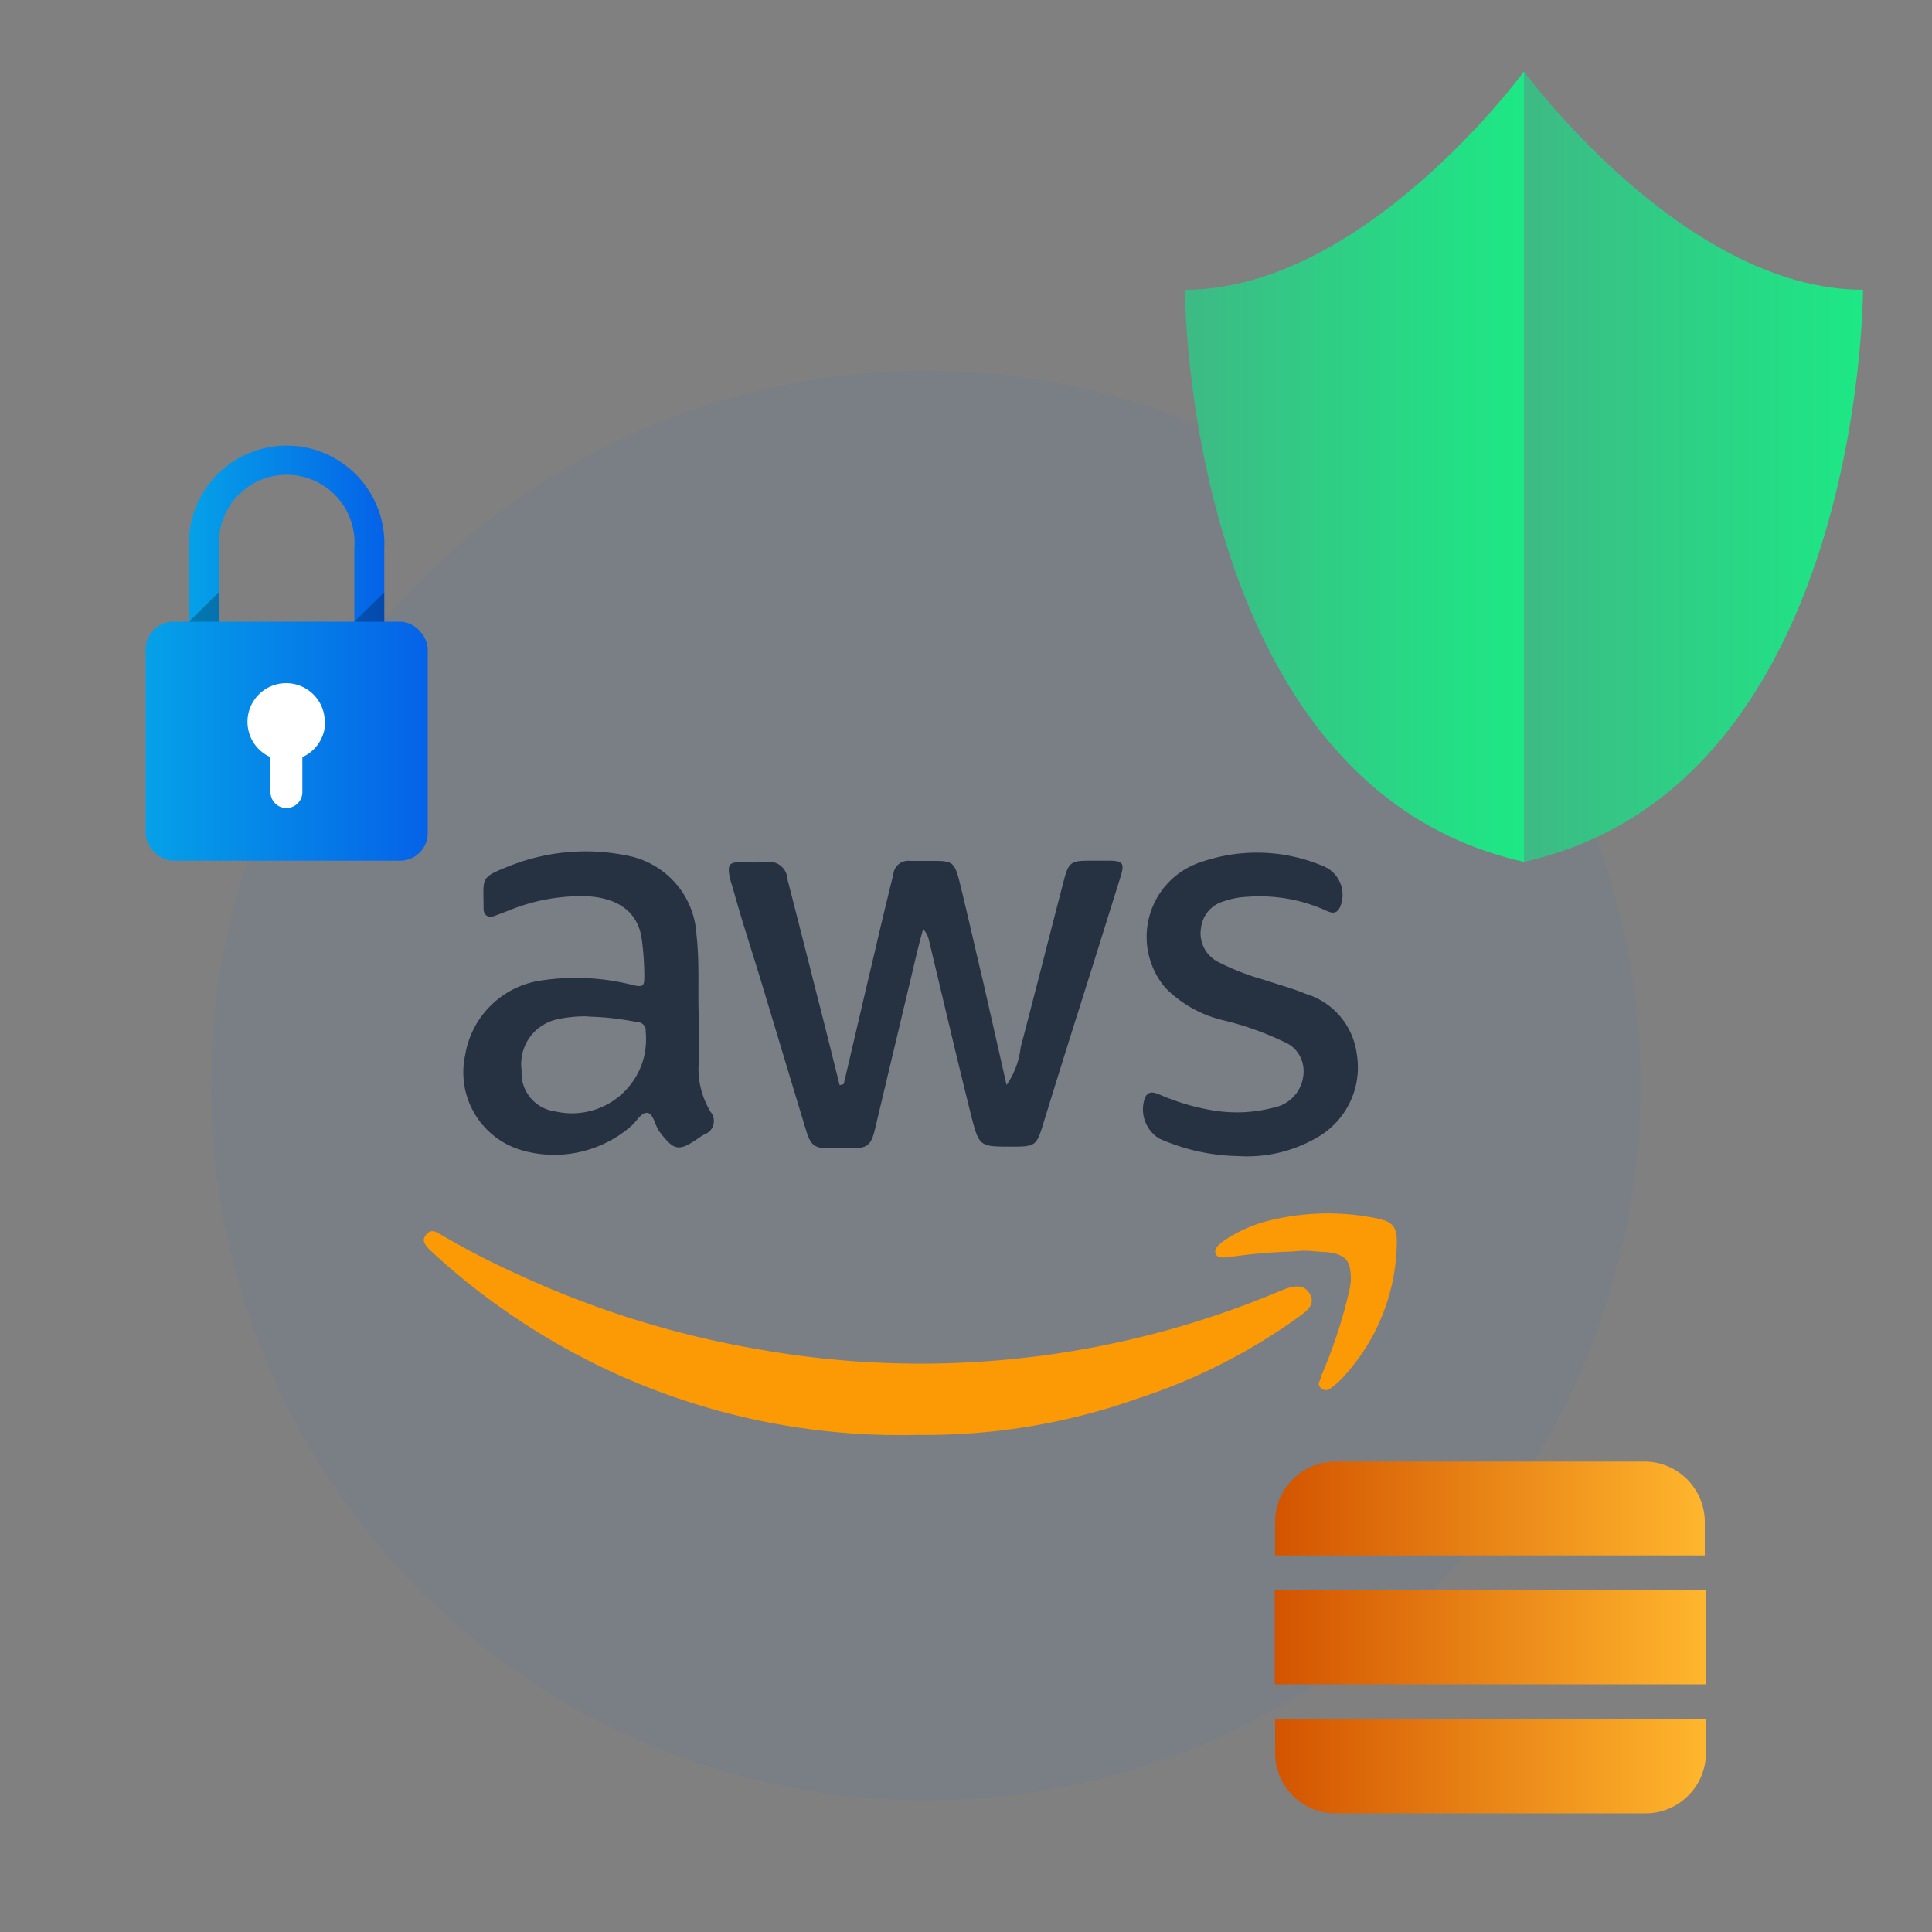 <svg id="Layer_1" data-name="Layer 1" xmlns="http://www.w3.org/2000/svg" xmlns:xlink="http://www.w3.org/1999/xlink" viewBox="0 0 100 100"><rect x="0" y="0" width="100" height="100" fill="#808080" stroke="none"/><defs><style>.cls-1{fill:#0562e8;isolation:isolate;opacity:0.05;}.cls-2{fill:#fc9a05;}.cls-3{fill:#263241;}.cls-4{fill:url(#linear-gradient);}.cls-5{fill:url(#linear-gradient-2);}.cls-6{fill:url(#linear-gradient-3);}.cls-7{fill:url(#linear-gradient-4);}.cls-8{fill:#fff;}.cls-9{opacity:0.25;}.cls-10{fill:url(#linear-gradient-5);}.cls-11{fill:url(#linear-gradient-6);}.cls-12{fill:url(#linear-gradient-7);}</style><linearGradient id="linear-gradient" x1="61.33" y1="24.13" x2="78.88" y2="24.13" gradientUnits="userSpaceOnUse"><stop offset="0" stop-color="#3dba85"/><stop offset="1" stop-color="#1de885"/></linearGradient><linearGradient id="linear-gradient-2" x1="78.88" y1="24.13" x2="96.43" y2="24.13" xlink:href="#linear-gradient"/><linearGradient id="linear-gradient-3" x1="9.78" y1="28.21" x2="19.89" y2="28.21" gradientUnits="userSpaceOnUse"><stop offset="0" stop-color="#05a1e8"/><stop offset="1" stop-color="#0562e8"/></linearGradient><linearGradient id="linear-gradient-4" x1="7.54" y1="38.37" x2="22.14" y2="38.37" xlink:href="#linear-gradient-3"/><linearGradient id="linear-gradient-5" x1="65.98" y1="78.08" x2="88.28" y2="78.08" gradientUnits="userSpaceOnUse"><stop offset="0" stop-color="#d35400"/><stop offset="1" stop-color="#ffb62d"/></linearGradient><linearGradient id="linear-gradient-6" x1="65.98" y1="84.75" x2="88.28" y2="84.75" xlink:href="#linear-gradient-5"/><linearGradient id="linear-gradient-7" x1="65.98" y1="91.42" x2="88.28" y2="91.42" xlink:href="#linear-gradient-5"/></defs><circle class="cls-1" cx="47.92" cy="56.19" r="36.99"/><path class="cls-2" d="M47.49,74.27a35.65,35.65,0,0,1-21.23-6.35,34.94,34.94,0,0,1-3.87-3.09l-.22-.21c-.16-.22-.37-.4-.12-.7s.44-.2.7-.06a40.14,40.14,0,0,0,3.83,2,49.6,49.6,0,0,0,12.79,4A47.9,47.9,0,0,0,66.31,66.8l.29-.11c.45-.15.93-.2,1.2.29s-.07.81-.44,1.08a30.15,30.15,0,0,1-8.45,4.32A32.87,32.87,0,0,1,47.49,74.27Z"/><path class="cls-3" d="M43.67,56.11c.55-2.33,1.08-4.63,1.63-6.94.3-1.31.62-2.62.94-3.92a.77.77,0,0,1,.85-.69H48.4c.88,0,1,.11,1.23.94.44,1.77.82,3.5,1.24,5.24l1.23,5.42a4.29,4.29,0,0,0,.73-1.95c.76-2.89,1.49-5.78,2.24-8.66.23-.88.36-1,1.26-1h1.05c.74,0,.84.13.62.83l-1.38,4.41c-.88,2.79-1.76,5.56-2.62,8.37-.35,1.14-.4,1.19-1.62,1.19-1.68,0-1.7,0-2.11-1.6-.75-3-1.47-6.09-2.2-9.13a1.2,1.2,0,0,0-.29-.53c-.12.44-.24.88-.35,1.35-.71,3-1.43,6-2.14,9-.2.82-.38,1-1.24,1h-1c-.89,0-1.07-.11-1.33-.94-.79-2.6-1.57-5.21-2.36-7.82-.48-1.57-1-3.15-1.43-4.72-.06-.2-.13-.4-.17-.59-.11-.64,0-.74.62-.75a9.26,9.26,0,0,0,1.29,0,.93.93,0,0,1,1.07.75h0v.07q.81,3.15,1.61,6.32c.38,1.46.74,2.94,1.11,4.41Z"/><path class="cls-3" d="M36.16,52.38v2.69a4.31,4.31,0,0,0,.62,2.48.74.74,0,0,1-.05,1h0a.76.76,0,0,1-.26.16,3.61,3.61,0,0,0-.36.23c-1,.68-1.23.62-2-.4-.22-.32-.29-.91-.61-.94s-.56.47-.86.71a6.07,6.07,0,0,1-5.62,1.23,4.2,4.2,0,0,1-2.94-4.94,4.66,4.66,0,0,1,4-3.86,12,12,0,0,1,4.73.26c.49.11.54,0,.54-.44a14.1,14.1,0,0,0-.14-2c-.2-1.33-1.19-2.08-2.82-2.17a9.89,9.89,0,0,0-4.06.74l-.68.26c-.38.15-.62,0-.62-.37,0-1.56-.2-1.58,1.2-2.14a10.7,10.7,0,0,1,6.35-.57,4.41,4.41,0,0,1,3.47,4.07C36.21,49.79,36.12,51.18,36.16,52.38Zm-5.7.23a6.5,6.5,0,0,0-1.7.17A2.36,2.36,0,0,0,27,55.4a2,2,0,0,0,1.76,2.13,3.84,3.84,0,0,0,4.59-2.9,4,4,0,0,0,.07-1.24.44.44,0,0,0-.34-.48H33a14.43,14.43,0,0,0-2.54-.29Z"/><path class="cls-3" d="M64.13,59.84A10.48,10.48,0,0,1,60,58.93a1.77,1.77,0,0,1-.72-2.15c.2-.37.53-.21.8-.1a11.53,11.53,0,0,0,2.57.77,7.52,7.52,0,0,0,3.27-.12,1.91,1.91,0,0,0,1.55-2,1.61,1.61,0,0,0-1-1.4,15.74,15.74,0,0,0-3.15-1.12,6.2,6.2,0,0,1-3-1.68,4.07,4.07,0,0,1,1.88-6.52,8.79,8.79,0,0,1,6.38.26,1.6,1.6,0,0,1,.78,2.08c-.18.4-.47.31-.77.16a8.39,8.39,0,0,0-4.05-.69,4.11,4.11,0,0,0-1.19.23A1.62,1.62,0,0,0,62.17,48a1.66,1.66,0,0,0,.88,1.79,12.5,12.5,0,0,0,2.33.91c.73.25,1.48.44,2.2.74a3.75,3.75,0,0,1,2.65,3.14,4.17,4.17,0,0,1-1.85,4.17A7.17,7.17,0,0,1,64.13,59.84Z"/><path class="cls-2" d="M66.59,64.79a28.53,28.53,0,0,0-3.06.29c-.21,0-.48.07-.6-.17s.12-.44.31-.61a7.26,7.26,0,0,1,2.7-1.18,12.6,12.6,0,0,1,5-.12c1.22.21,1.41.44,1.35,1.64a10.42,10.42,0,0,1-2.65,6.51,4.85,4.85,0,0,1-.56.55c-.2.14-.4.39-.69.16s0-.44,0-.65a25.29,25.29,0,0,0,1.45-4.41,3.08,3.08,0,0,0,.08-.53c0-1-.21-1.32-1.22-1.46-.35,0-.72-.06-1.08-.07S66.93,64.79,66.59,64.79Z"/><path class="cls-4" d="M78.88,3.7S70.62,15,61.33,15c0,0,0,25.69,17.55,29.61"/><path class="cls-5" d="M78.88,3.7S87.14,15,96.43,15c0,0,0,25.69-17.55,29.61"/><path class="cls-6" d="M19.89,28.35v4.78H18.34V28.35a3.51,3.51,0,1,0-7,0v4.78H9.78V28.35a5.06,5.06,0,1,1,10.11,0Z"/><rect class="cls-7" x="7.54" y="32.18" width="14.6" height="12.37" rx="1.43"/><path class="cls-8" d="M16.83,37.37a2,2,0,0,1-1.18,1.82V41A.82.82,0,1,1,14,41V39.19a2,2,0,1,1,2.81-1.82Z"/><polygon class="cls-9" points="18.34 32.18 19.89 30.65 19.89 32.18 18.34 32.18"/><polygon class="cls-9" points="9.78 32.18 11.33 30.65 11.33 32.18 9.78 32.18"/><path class="cls-10" d="M69.11,75.65h16a3.13,3.13,0,0,1,3.13,3.13v1.73a0,0,0,0,1,0,0H66a0,0,0,0,1,0,0V78.78A3.13,3.13,0,0,1,69.11,75.65Z"/><rect class="cls-11" x="65.98" y="82.32" width="22.3" height="4.86"/><path class="cls-12" d="M66,89h22.3a0,0,0,0,1,0,0v1.73a3.13,3.13,0,0,1-3.13,3.13h-16A3.13,3.13,0,0,1,66,90.72V89A0,0,0,0,1,66,89Z"/></svg>